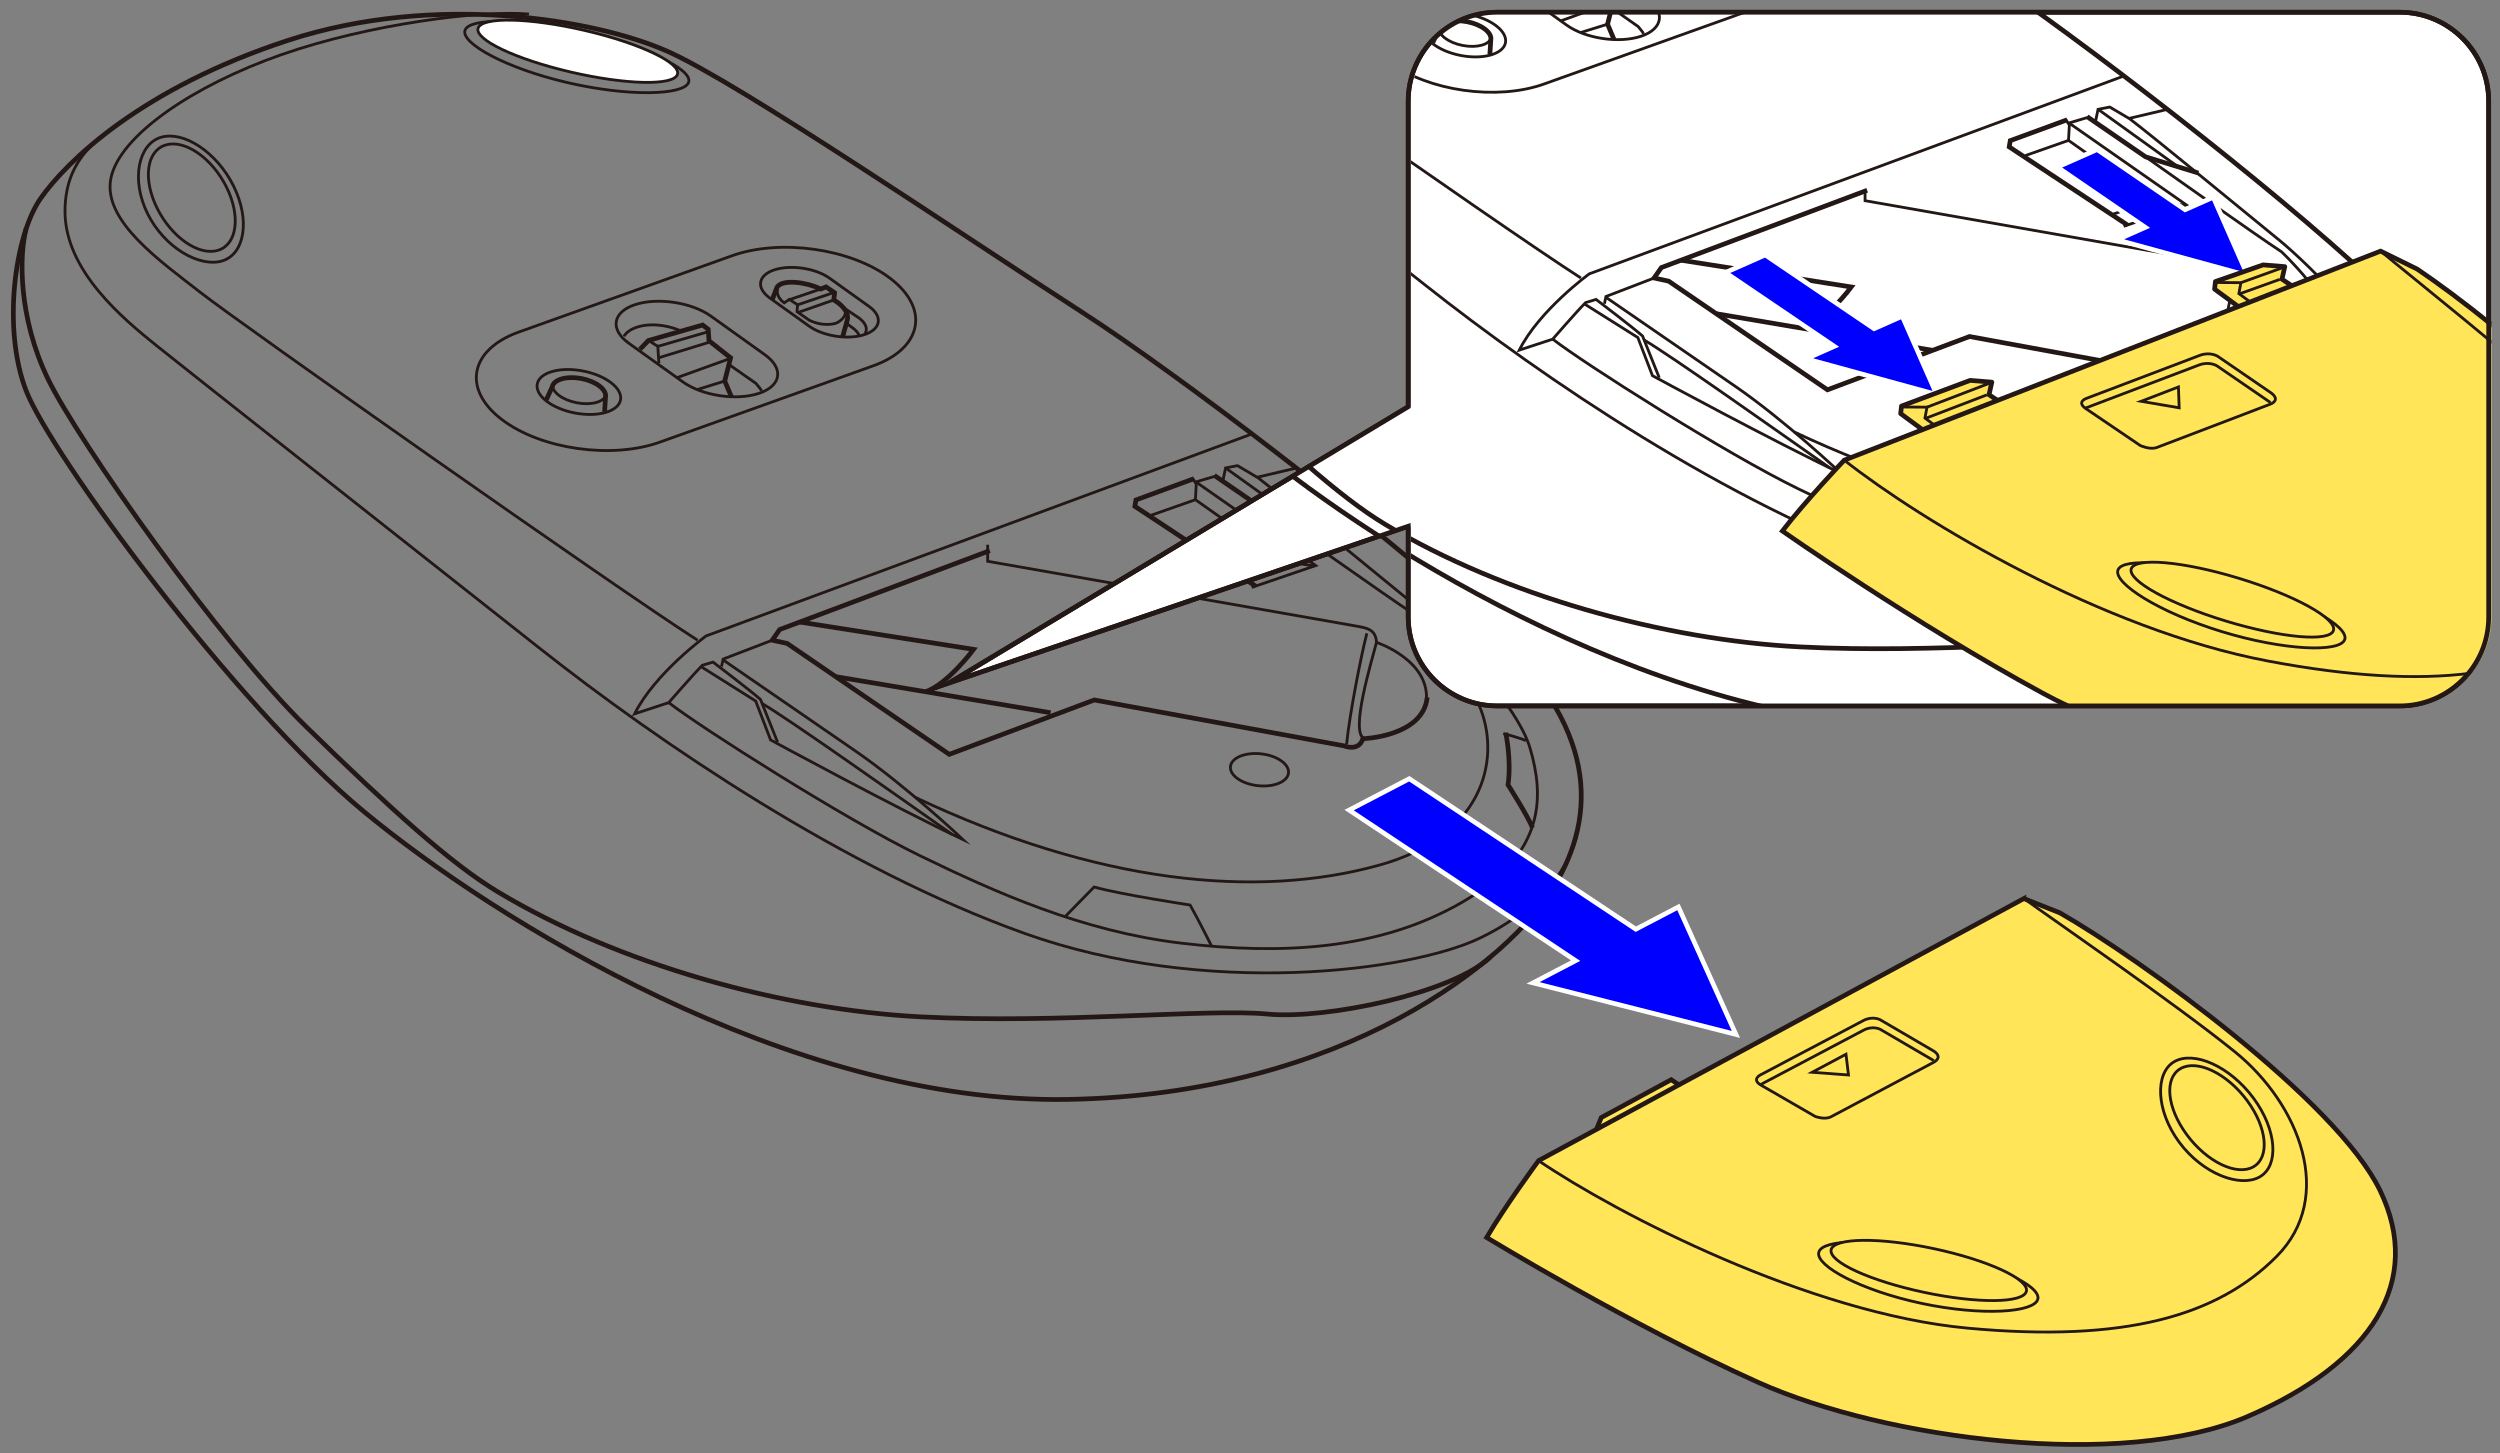 <?xml version="1.0" encoding="UTF-8"?>
<svg id="_レイヤー_1" data-name="レイヤー_1" xmlns="http://www.w3.org/2000/svg" version="1.1" xmlns:xlink="http://www.w3.org/1999/xlink" viewBox="0 0 375 218">
  <rect x="0" y="0" width="375" height="218" fill="#808080" stroke="none"/>
  <!-- Generator: Adobe Illustrator 29.5.1, SVG Export Plug-In . SVG Version: 2.1.0 Build 141)  -->
  <defs>
    <clipPath id="clippath">
      <path d="M360.391,1.837h-135.415c-7.329,0-13.326,5.997-13.326,13.326v45.846l-68.869,41.429,68.869-23.503v13.625c0,7.329,5.997,13.326,13.326,13.326h135.415c7.329,0,13.326-5.997,13.326-13.326V15.163c0-7.329-5.997-13.326-13.326-13.326Z" fill="none"/>
    </clipPath>
    <clipPath id="clippath-1">
      <polygon points="269.754 32.948 249.404 40.533 248.927 41.417 250.495 41.739 257.496 46.549 289.982 52.139 295.662 49.935 333.441 57.011 343.962 45.737 269.754 32.948" fill="none"/>
    </clipPath>
  </defs>
  <g>
    <g>
      <path d="M113.834,59.006h0c-3.378,1.124-8.501.357-11.383-1.705l-8.114-5.805c-2.882-2.062-2.476-4.668.902-5.792h0c3.378-1.124,8.501-.357,11.383,1.705l8.114,5.805c2.882,2.062,2.476,4.668-.902,5.792Z" fill="none" stroke="#231815" stroke-miterlimit="10" stroke-width=".425"/>
      <path d="M129.694,50.183h0c-2.463.819-6.197.26-8.298-1.243l-5.915-4.231c-2.101-1.503-1.805-3.403.658-4.223h0c2.463-.819,6.197-.26,8.298,1.243l5.915,4.231c2.101,1.503,1.805,3.403-.658,4.223Z" fill="none" stroke="#231815" stroke-miterlimit="10" stroke-width=".425"/>
      <path d="M75.235,62.9h0c5.89,4.516,16.635,6.034,23.877,3.373l32-11.447c7.242-2.661,8.348-8.533,2.458-13.049h0c-5.89-4.516-16.635-6.034-23.877-3.373l-32,11.447c-7.242,2.661-8.348,8.533-2.458,13.049Z" fill="none" stroke="#231815" stroke-miterlimit="10" stroke-width=".425"/>
      <path d="M162.311,46.833c-18.577-11.984-51.36-34.32-62.16-39.12-10.8-4.8-34.8-8.88-56.88-1.68C21.191,13.233,9.911,24.273,6.071,29.793c-3.84,5.52-5.76,19.44-2.16,28.8s31.2,47.04,50.64,63.12c19.44,16.08,63.84,43.92,105.6,43.2s66.48-21.12,72.96-31.92c6.48-10.8,6.72-24-10.32-39.36-17.04-15.36-46.21-37.595-60.48-46.8Z" fill="none" stroke="#231815" stroke-miterlimit="10" stroke-width=".709"/>
      <path d="M3.927,34.302c-1.056,3.953-1.216,13.251,3.264,22.531s25.92,39.68,38.72,52.16c12.8,12.48,21.752,20.569,28.714,24.755,18.201,10.943,42.779,17.723,63.543,18.783s43.011-1.271,51.91-.424c8.899.848,27.832-3.171,33.437-8.522" fill="none" stroke="#231815" stroke-miterlimit="10" stroke-width=".709"/>
      <path d="M148.471,82.593l-31.52,11.84-1.12,1.6,2.24.48,24.32,16.64,21.76-8.16,37.44,6.88s2.194.947,2.845-1.064c0,0,9.051-.296,9.643-6.212" fill="none" stroke="#231815" stroke-miterlimit="10" stroke-width=".709"/>
      <path d="M225.851,109.922s.887,3.964.355,7.809c0,0,3.017,4.733,3.668,6.448" fill="none" stroke="#231815" stroke-miterlimit="10" stroke-width=".709"/>
      <polyline points="179.111 71.793 170.391 74.993 170.231 75.953 188.391 87.953" fill="none" stroke="#231815" stroke-miterlimit="10" stroke-width=".709"/>
      <polyline points="182.151 71.313 191.111 77.473 199.191 79.953" fill="none" stroke="#231815" stroke-miterlimit="10" stroke-width=".709"/>
      <line x1="125.359" y1="101.499" x2="157.591" y2="106.913" fill="none" stroke="#231815" stroke-miterlimit="10" stroke-width=".709"/>
      <path d="M79.351,2.113c-7.04-.64-23.84,1.44-37.12,6.08s-24.32,12.16-25.6,18.56c-1.28,6.4,7.52,12.48,13.44,17.12s62.08,44.16,74.56,52.16" fill="none" stroke="#231815" stroke-miterlimit="10" stroke-width=".425"/>
      <path d="M21.74,15.921c-5.601,3.876-11.989,6.832-11.989,15.792s8.8,16.16,13.76,20.16,38.72,30.56,57.12,45.12c18.4,14.56,46.24,33.44,73.12,43.04,26.88,9.6,57.76,5.76,68.32.64,10.56-5.12,14.309-12.382,14.711-16.992" fill="none" stroke="#231815" stroke-miterlimit="10" stroke-width=".425"/>
      <path d="M187.8,65.085l-81.889,30.308s-7.68,5.6-10.72,11.68l5.12-1.68s3.68-4.24,5.04-5.6l1.6-.48s5.68,4.32,7.12,5.6l2.56,6.4" fill="none" stroke="#231815" stroke-miterlimit="10" stroke-width=".425"/>
      <path d="M105.154,99.995l8.197,5.158,2.24,5.84s18.72,10.16,28.88,14.96c0,0-8.56-8.08-16.24-13.36-7.68-5.28-19.76-13.6-19.76-13.6" fill="none" stroke="#231815" stroke-miterlimit="10" stroke-width=".425"/>
      <polyline points="108.228 99.981 108.468 98.861 115.831 96.033" fill="none" stroke="#231815" stroke-miterlimit="10" stroke-width=".425"/>
      <path d="M114.32,105.534c3.912,2.259,20.542,14.044,28.507,19.632" fill="none" stroke="#231815" stroke-miterlimit="10" stroke-width=".425"/>
      <path d="M100.311,105.393c4.72,3.68,26.48,17.52,37.68,22.96s24.32,11.36,39.2,13.12c14.88,1.76,29.64,1.12,42.24-6.2,12.6-7.32,12.12-16.08,10.08-23.04s-13.32-18.24-17.88-21.96-19.44-15.96-22.92-18.6l-3.084-1.825-1.79.345-.377,1.79" fill="none" stroke="#231815" stroke-miterlimit="10" stroke-width=".425"/>
      <polyline points="182.263 71.435 179.253 72.328 178.939 71.795" fill="none" stroke="#231815" stroke-miterlimit="10" stroke-width=".425"/>
      <line x1="188.57" y1="71.59" x2="194.23" y2="70.256" fill="none" stroke="#231815" stroke-miterlimit="10" stroke-width=".425"/>
      <line x1="183.837" y1="70.193" x2="196.107" y2="79.007" fill="none" stroke="#231815" stroke-miterlimit="10" stroke-width=".425"/>
      <polyline points="179.458 72.268 179.311 74.953 172.711 77.273" fill="none" stroke="#231815" stroke-miterlimit="10" stroke-width=".425"/>
      <polyline points="179.591 72.433 197.351 84.833 187.751 88.113" fill="none" stroke="#231815" stroke-miterlimit="10" stroke-width=".425"/>
      <polyline points="186.191 86.233 192.271 84.113 197.136 84.907" fill="none" stroke="#231815" stroke-miterlimit="10" stroke-width=".425"/>
      <line x1="179.311" y1="74.953" x2="192.271" y2="84.113" fill="none" stroke="#231815" stroke-miterlimit="10" stroke-width=".425"/>
      <path d="M191.111,77.473s17.46,12.38,20.82,14.54c0,0,7.34,6.82,10.22,14.5s.2,18.94-15.2,23.24c-18.48,5.16-42.36,2.76-69.648-10.143" fill="none" stroke="#231815" stroke-miterlimit="10" stroke-width=".425"/>
      <ellipse cx="188.919" cy="115.463" rx="2.4" ry="4.38" transform="translate(53.023 290.261) rotate(-83.569)" fill="none" stroke="#231815" stroke-miterlimit="10" stroke-width=".425"/>
      <path d="M225.504,110.023s2.638.706,3.391,1.083" fill="none" stroke="#231815" stroke-miterlimit="10" stroke-width=".425"/>
      <path d="M181.749,141.933s-2.098-4.2-3.238-6.18c0,0-10.32-1.56-14.4-2.7l-4.367,4.463" fill="none" stroke="#231815" stroke-miterlimit="10" stroke-width=".425"/>
      <path d="M148.151,81.713v2.48l55.52,9.76c1.2.24,2.72.4,2.8,2.4,0,0,8.27,2.725,7.455,9.083" fill="none" stroke="#231815" stroke-miterlimit="10" stroke-width=".425"/>
      <path d="M206.471,96.353c-.56,2.32-4.154,13.839-1.757,14.44" fill="none" stroke="#231815" stroke-miterlimit="10" stroke-width=".425"/>
      <path d="M205.031,94.993c-.88,3.36-2.64,12.4-3.04,16.64" fill="none" stroke="#231815" stroke-miterlimit="10" stroke-width=".425"/>
      <path d="M119.954,93.305l26.088,4.101s-3.915,5.261-7.224,6.354" fill="none" stroke="#231815" stroke-miterlimit="10" stroke-width=".709"/>
      <path d="M103.292,12.35c-.665,1.929-8.932,2.194-18.193.036-9.261-2.157-16.01-5.92-15.344-7.849s8.712-1.744,17.974.414c9.261,2.157,16.229,5.47,15.564,7.399Z" fill="none" stroke="#231815" stroke-miterlimit="10" stroke-width=".425"/>
      <path d="M33.976,28.071c2.166,4.364,1.592,8.608-1.282,9.48s-6.96-1.958-9.127-6.322-1.592-8.608,1.282-9.48,6.96,1.958,9.127,6.322Z" fill="none" stroke="#231815" stroke-miterlimit="10" stroke-width=".425"/>
      <path d="M35.032,27.897c2.541,5.118,1.672,10.217-1.699,11.24s-8.649-1.957-11.19-7.076c-2.541-5.118-1.383-10.437,1.988-11.46,3.372-1.023,8.36,2.177,10.9,7.296Z" fill="none" stroke="#231815" stroke-miterlimit="10" stroke-width=".425"/>
      <ellipse cx="86.831" cy="58.798" rx="3.208" ry="6.36" transform="translate(12.702 132.971) rotate(-79.121)" fill="none" stroke="#231815" stroke-miterlimit="10" stroke-width=".425"/>
      <path d="M90.687,61.776l.141-2.21c.214-1.114-1.402-2.36-3.61-2.785s-4.171.135-4.385,1.248l-.888,1.942" fill="none" stroke="#231815" stroke-miterlimit="10" stroke-width=".709"/>
      <path d="M90.903,59.167c-.214,1.114-2.177,1.672-4.385,1.248s-3.824-1.671-3.61-2.785" fill="none" stroke="#231815" stroke-miterlimit="10" stroke-width=".425"/>
      <polyline points="95.991 52.393 97.271 51.073 105.391 48.753 106.231 49.393 106.351 51.113 109.591 53.673 108.711 57.153 109.708 59.512" fill="none" stroke="#231815" stroke-miterlimit="10" stroke-width=".709"/>
      <path d="M93.591,50.433c1.12-1.8,5-2.36,8.64-.76" fill="none" stroke="#231815" stroke-miterlimit="10" stroke-width=".425"/>
      <polyline points="97.271 51.073 98.671 51.953 98.831 54.473" fill="none" stroke="#231815" stroke-miterlimit="10" stroke-width=".425"/>
      <line x1="98.671" y1="51.953" x2="106.111" y2="49.793" fill="none" stroke="#231815" stroke-miterlimit="10" stroke-width=".425"/>
      <line x1="98.78" y1="53.671" x2="106.561" y2="51.279" fill="none" stroke="#231815" stroke-miterlimit="10" stroke-width=".425"/>
      <line x1="109.351" y1="53.833" x2="101.54" y2="56.649" fill="none" stroke="#231815" stroke-miterlimit="10" stroke-width=".425"/>
      <line x1="108.711" y1="57.153" x2="104.572" y2="58.441" fill="none" stroke="#231815" stroke-miterlimit="10" stroke-width=".425"/>
      <path d="M109.511,54.793l3.88,2.72s.79.913.84,1.12" fill="none" stroke="#231815" stroke-miterlimit="10" stroke-width=".425"/>
      <path d="M115.836,44.963l.715-1.89c.8-1.24,4.44-.76,6.56.28l.8-.32,1.28.88-.12,1.08s2.4,1.32,2.04,2.96l-.724,2.584" fill="none" stroke="#231815" stroke-miterlimit="10" stroke-width=".709"/>
      <path d="M126.468,46.112l2.163,1.442s2.005,1.18,1.062,2.63" fill="none" stroke="#231815" stroke-miterlimit="10" stroke-width=".425"/>
      <path d="M126.96,48.493l1.111.82s.876.712.738,1.096" fill="none" stroke="#231815" stroke-miterlimit="10" stroke-width=".425"/>
      <path d="M116.803,42.808s-.851,1.385.829,2.625l.76-.52,1.24.8-.08,1.04,1.84,1.28c2.04,1,3.76.56,4.12.4s1.628-.955,1.214-1.998" fill="none" stroke="#231815" stroke-miterlimit="10" stroke-width=".425"/>
      <line x1="118.274" y1="44.993" x2="123.111" y2="43.353" fill="none" stroke="#231815" stroke-miterlimit="10" stroke-width=".425"/>
      <line x1="119.671" y1="45.713" x2="125.118" y2="43.863" fill="none" stroke="#231815" stroke-miterlimit="10" stroke-width=".425"/>
      <line x1="119.715" y1="46.867" x2="125.071" y2="44.993" fill="none" stroke="#231815" stroke-miterlimit="10" stroke-width=".425"/>
      <path d="M101.614,11.171c-.593,1.719-7.765,1.554-16.019-.369-8.254-1.923-14.465-4.875-13.872-6.595s7.765-1.554,16.019.369c8.254,1.923,14.465,4.875,13.872,6.595Z" fill="#fff" stroke="#231815" stroke-miterlimit="10" stroke-width=".425"/>
    </g>
    <g>
      <polyline points="252.508 163.192 250.683 161.952 240.19 167.634 238.497 171.768" fill="#ffe557" stroke="#231815" stroke-miterlimit="10" stroke-width=".709"/>
      <path d="M303.583,134.783l-72.803,39.315s-4.988,6.769-7.785,11.527c0,0,21.797,13.248,40.789,21.756,18.992,8.508,54.595,13.215,73.403,5.074s26.331-20.359,19.827-33.872c-6.504-13.513-36.015-34.776-48.02-41.648l-5.411-2.151Z" fill="#ffe557" stroke="#231815" stroke-miterlimit="10" stroke-width=".709"/>
      <path d="M305.677,194.857c-.468,2.027-8.375,2.58-17.45.648-9.075-1.932-15.882-5.616-15.414-7.643.468-2.027,8.204-2.105,17.279-.173,9.075,1.932,16.053,5.141,15.585,7.168Z" fill="none" stroke="#231815" stroke-miterlimit="10" stroke-width=".425"/>
      <path d="M337.065,165.083c3.014,4.07,3.436,8.52.941,9.939s-6.961-.73-9.975-4.8c-3.014-4.07-3.436-8.52-.941-9.939,2.495-1.419,6.961.73,9.975,4.8Z" fill="none" stroke="#231815" stroke-miterlimit="10" stroke-width=".425"/>
      <path d="M338.015,164.712c3.536,4.774,3.875,10.152.948,11.817-2.926,1.665-8.542-.419-12.078-5.193-3.536-4.774-3.654-10.43-.727-12.095,2.926-1.665,8.321.697,11.857,5.471Z" fill="none" stroke="#231815" stroke-miterlimit="10" stroke-width=".425"/>
      <path d="M230.78,174.098c11.764,8.007,40.673,22.928,64.357,25.123,23.685,2.195,37.515-1.854,46.359-10.76,8.845-8.906,3.455-22.819-6.257-30.683-8.856-7.171-27.843-20.216-31.656-22.995" fill="none" stroke="#231815" stroke-miterlimit="10" stroke-width=".425"/>
      <polygon points="271.829 160.843 276.897 158.134 277.274 161.247 271.829 160.843" fill="none" stroke="#231815" stroke-miterlimit="10" stroke-width=".425"/>
      <path d="M279.494,153.089l-15.432,8.148s-1.465.713.226,1.615l8.004,4.622s1.344.496,2.272.089l15.48-8.216s1.522-.718-.006-1.7l-8.013-4.685s-1.126-.617-2.532.126Z" fill="none" stroke="#231815" stroke-miterlimit="10" stroke-width=".425"/>
      <path d="M290.067,159.094l-8.013-4.685s-1.126-.617-2.532.126l-15.432,8.148" fill="none" stroke="#231815" stroke-miterlimit="10" stroke-width=".425"/>
      <ellipse cx="289.318" cy="190.57" rx="3.357" ry="14.973" transform="translate(42.91 434.097) rotate(-78.036)" fill="#ffe557" stroke="#231815" stroke-miterlimit="10" stroke-width=".425"/>
    </g>
    <polygon points="245.372 139.382 251.759 136.041 260.39 155.165 229.953 147.432 236.343 144.097 202.369 121.515 211.393 116.809 245.372 139.382" fill="blue" stroke="#fff" stroke-width=".709"/>
  </g>
  <g>
    <path d="M359.975,1.837h-135.415c-7.329,0-13.326,5.997-13.326,13.326v45.846l-68.869,41.429,68.869-23.503v13.625c0,7.329,5.997,13.326,13.326,13.326h135.415c7.329,0,13.326-5.997,13.326-13.326V15.163c0-7.329-5.997-13.326-13.326-13.326Z" fill="#fff" stroke="#231815" stroke-miterlimit="10" stroke-width=".709"/>
    <g clip-path="url(#clippath)">
      <g>
        <g>
          <path d="M293.628-6.482c-18.194-11.737-50.3-33.612-60.878-38.313s-34.082-8.697-55.707-1.645c-21.624,7.051-32.672,17.864-36.433,23.27-3.761,5.406-5.641,19.039-2.115,28.206,3.526,9.167,30.556,46.07,49.595,61.818,19.039,15.748,62.523,43.014,103.421,42.309,40.898-.705,65.108-20.684,71.455-31.261,6.346-10.577,6.581-23.505-10.107-38.548-16.688-15.043-45.257-36.819-59.232-45.834Z" fill="#fff" stroke="#231815" stroke-miterlimit="10" stroke-width=".709"/>
          <path d="M246.15,5.44h0c-3.309,1.101-8.325.349-11.148-1.67l-7.946-5.685c-2.823-2.019-2.425-4.572.884-5.673h0c3.309-1.101,8.325-.349,11.148,1.67l7.946,5.685c2.823,2.019,2.425,4.572-.884,5.673Z" fill="none" stroke="#231815" stroke-miterlimit="10" stroke-width=".425"/>
          <path d="M261.683-3.201h0c-2.412.802-6.069.255-8.127-1.217l-5.793-4.144c-2.058-1.472-1.768-3.333.644-4.136h0c2.412-.802,6.069-.255,8.127,1.217l5.793,4.144c2.058,1.472,1.768,3.333-.644,4.136Z" fill="none" stroke="#231815" stroke-miterlimit="10" stroke-width=".425"/>
          <path d="M208.348,9.254h0c5.769,4.423,16.291,5.909,23.384,3.303l31.34-11.211c7.093-2.606,8.176-8.357,2.407-12.78h0c-5.769-4.423-16.291-5.909-23.384-3.303l-31.34,11.211c-7.093,2.606-8.176,8.357-2.407,12.78Z" fill="none" stroke="#231815" stroke-miterlimit="10" stroke-width=".425"/>
          <path d="M138.511-18.754c-1.034,3.871-1.191,12.978,3.197,22.066s25.385,38.861,37.921,51.084c12.536,12.223,21.303,20.144,28.122,24.244,17.826,10.718,41.896,17.358,62.232,18.395,20.336,1.038,42.124-1.245,50.839-.415,8.715.83,27.258-3.106,32.747-8.346" fill="none" stroke="#231815" stroke-miterlimit="10" stroke-width=".709"/>
          <path d="M280.073,28.54l-30.87,11.596-1.097,1.567,2.194.47,23.818,16.297,21.311-7.992,36.668,6.738s2.149.928,2.786-1.042c0,0,8.864-.29,9.444-6.083" fill="none" stroke="#231815" stroke-miterlimit="10" stroke-width=".709"/>
          <path d="M355.857,55.305s.869,3.882.348,7.648c0,0,2.955,4.635,3.592,6.315" fill="none" stroke="#231815" stroke-miterlimit="10" stroke-width=".709"/>
          <polyline points="310.081 17.963 301.541 21.097 301.384 22.037 319.17 33.79" fill="none" stroke="#231815" stroke-miterlimit="10" stroke-width=".709"/>
          <polyline points="313.058 17.493 321.834 23.526 329.747 25.955" fill="none" stroke="#231815" stroke-miterlimit="10" stroke-width=".709"/>
          <line x1="257.438" y1="47.056" x2="289.893" y2="52.555" fill="none" stroke="#231815" stroke-miterlimit="10" stroke-width=".709"/>
          <path d="M212.379-50.279c-6.895-.627-23.348,1.41-36.354,5.955-13.006,4.544-23.818,11.909-25.072,18.177-1.254,6.268,7.365,12.223,13.163,16.767,5.798,4.544,60.799,43.249,73.022,51.084" fill="none" stroke="#231815" stroke-miterlimit="10" stroke-width=".425"/>
          <path d="M155.957-36.756c-5.486,3.796-11.742,6.691-11.742,15.467s8.618,15.827,13.476,19.744,37.921,29.93,55.942,44.189c18.02,14.26,45.286,32.75,71.611,42.152,26.325,9.402,56.568,5.641,66.911.627,10.342-5.014,14.014-12.127,14.408-16.642" fill="none" stroke="#231815" stroke-miterlimit="10" stroke-width=".425"/>
          <path d="M318.591,11.393l-80.199,29.683s-7.522,5.484-10.499,11.439l5.014-1.645s3.604-4.153,4.936-5.484l1.567-.47s5.563,4.231,6.973,5.484l2.507,6.268" fill="none" stroke="#231815" stroke-miterlimit="10" stroke-width=".425"/>
          <path d="M237.65,45.583l8.028,5.052,2.194,5.72s18.334,9.95,28.284,14.651c0,0-8.383-7.913-15.905-13.084s-19.352-13.319-19.352-13.319" fill="none" stroke="#231815" stroke-miterlimit="10" stroke-width=".425"/>
          <polyline points="240.661 45.57 240.896 44.473 248.107 41.703" fill="none" stroke="#231815" stroke-miterlimit="10" stroke-width=".425"/>
          <path d="M246.626,51.008c3.831,2.213,20.118,13.755,27.919,19.227" fill="none" stroke="#231815" stroke-miterlimit="10" stroke-width=".425"/>
          <path d="M232.907,50.87c4.623,3.604,25.934,17.159,36.903,22.486s23.818,11.126,38.391,12.849c14.573,1.724,29.029,1.097,41.369-6.072,12.34-7.169,11.87-15.748,9.872-22.565-1.998-6.816-13.045-17.864-17.511-21.507-4.466-3.643-19.039-15.631-22.447-18.216l-3.021-1.788-1.753.338-.369,1.753" fill="none" stroke="#231815" stroke-miterlimit="10" stroke-width=".425"/>
          <polyline points="313.168 17.613 310.22 18.487 309.912 17.965" fill="none" stroke="#231815" stroke-miterlimit="10" stroke-width=".425"/>
          <line x1="319.345" y1="17.764" x2="324.888" y2="16.458" fill="none" stroke="#231815" stroke-miterlimit="10" stroke-width=".425"/>
          <line x1="314.71" y1="16.396" x2="326.726" y2="25.028" fill="none" stroke="#231815" stroke-miterlimit="10" stroke-width=".425"/>
          <polyline points="310.421 18.428 310.277 21.058 303.813 23.33" fill="none" stroke="#231815" stroke-miterlimit="10" stroke-width=".425"/>
          <polyline points="310.551 18.59 327.945 30.734 318.543 33.947" fill="none" stroke="#231815" stroke-miterlimit="10" stroke-width=".425"/>
          <polyline points="317.015 32.105 322.97 30.029 327.734 30.806" fill="none" stroke="#231815" stroke-miterlimit="10" stroke-width=".425"/>
          <line x1="310.277" y1="21.058" x2="322.97" y2="30.029" fill="none" stroke="#231815" stroke-miterlimit="10" stroke-width=".425"/>
          <path d="M321.834,23.526s17.1,12.125,20.39,14.24c0,0,7.189,6.679,10.009,14.201,2.821,7.522.196,18.549-14.886,22.761-18.099,5.054-41.486,2.703-68.211-9.934" fill="none" stroke="#231815" stroke-miterlimit="10" stroke-width=".425"/>
          <ellipse cx="319.686" cy="60.732" rx="2.35" ry="4.29" transform="translate(223.531 371.605) rotate(-83.569)" fill="none" stroke="#231815" stroke-miterlimit="10" stroke-width=".425"/>
          <path d="M355.517,55.405s2.583.692,3.321,1.061" fill="none" stroke="#231815" stroke-miterlimit="10" stroke-width=".425"/>
          <path d="M312.665,86.656s-2.055-4.113-3.171-6.053c0,0-10.107-1.528-14.103-2.644l-4.277,4.371" fill="none" stroke="#231815" stroke-miterlimit="10" stroke-width=".425"/>
          <path d="M279.76,28.438v1.669l54.375,9.559c1.175.235,2.664.392,2.742,2.35,0,0,8.1,2.669,7.301,8.895" fill="none" stroke="#231815" stroke-miterlimit="10" stroke-width=".425"/>
          <path d="M336.877,42.017c-.548,2.272-4.069,13.554-1.721,14.142" fill="none" stroke="#231815" stroke-miterlimit="10" stroke-width=".425"/>
          <path d="M335.466,40.685c-.862,3.291-2.586,12.144-2.977,16.297" fill="none" stroke="#231815" stroke-miterlimit="10" stroke-width=".425"/>
          <path d="M252.144,39.032l25.55,4.016s-3.834,5.153-7.075,6.223" fill="none" stroke="#231815" stroke-miterlimit="10" stroke-width=".709"/>
          <path d="M235.826-40.254c-.652,1.889-8.748,2.149-17.818.036-9.07-2.113-15.679-5.798-15.028-7.687s8.533-1.708,17.603.405c9.07,2.113,15.895,5.357,15.243,7.247Z" fill="none" stroke="#231815" stroke-miterlimit="10" stroke-width=".425"/>
          <path d="M167.94-24.857c2.121,4.274,1.559,8.43-1.256,9.284s-6.817-1.918-8.938-6.192-1.559-8.43,1.256-9.284,6.817,1.918,8.938,6.192Z" fill="none" stroke="#231815" stroke-miterlimit="10" stroke-width=".425"/>
          <path d="M168.974-25.027c2.488,5.013,1.638,10.006-1.664,11.008s-8.47-1.917-10.959-6.93c-2.488-5.013-1.355-10.222,1.947-11.224,3.302-1.002,8.187,2.132,10.676,7.145Z" fill="none" stroke="#231815" stroke-miterlimit="10" stroke-width=".425"/>
          <ellipse cx="219.705" cy="5.236" rx="3.142" ry="6.229" transform="translate(173.096 220.004) rotate(-79.121)" fill="none" stroke="#231815" stroke-miterlimit="10" stroke-width=".425"/>
          <path d="M223.481,8.153l.138-2.165c.21-1.091-1.373-2.312-3.535-2.727-2.162-.416-4.085.132-4.294,1.222l-.87,1.902" fill="none" stroke="#231815" stroke-miterlimit="10" stroke-width=".709"/>
          <path d="M223.692,5.597c-.21,1.091-2.132,1.638-4.294,1.222s-3.745-1.637-3.535-2.727" fill="none" stroke="#231815" stroke-miterlimit="10" stroke-width=".425"/>
          <polyline points="228.676 -1.037 229.93 -2.329 237.882 -4.601 238.705 -3.975 238.822 -2.29 241.995 .217 241.134 3.625 242.11 5.936" fill="none" stroke="#231815" stroke-miterlimit="10" stroke-width=".709"/>
          <path d="M226.326-2.956c1.097-1.763,4.897-2.311,8.462-.744" fill="none" stroke="#231815" stroke-miterlimit="10" stroke-width=".425"/>
          <polyline points="229.93 -2.329 231.301 -1.467 231.457 1.001" fill="none" stroke="#231815" stroke-miterlimit="10" stroke-width=".425"/>
          <line x1="231.301" y1="-1.467" x2="238.587" y2="-3.583" fill="none" stroke="#231815" stroke-miterlimit="10" stroke-width=".425"/>
          <line x1="231.408" y1=".215" x2="239.028" y2="-2.128" fill="none" stroke="#231815" stroke-miterlimit="10" stroke-width=".425"/>
          <line x1="241.76" y1=".374" x2="234.11" y2="3.131" fill="none" stroke="#231815" stroke-miterlimit="10" stroke-width=".425"/>
          <line x1="241.134" y1="3.625" x2="237.08" y2="4.886" fill="none" stroke="#231815" stroke-miterlimit="10" stroke-width=".425"/>
          <path d="M241.917,1.314l3.8,2.664s.773.894.823,1.097" fill="none" stroke="#231815" stroke-miterlimit="10" stroke-width=".425"/>
          <path d="M248.111-8.314l.701-1.851c.783-1.214,4.348-.744,6.425.274l.783-.313,1.254.862-.118,1.058s2.35,1.293,1.998,2.899l-.709,2.531" fill="none" stroke="#231815" stroke-miterlimit="10" stroke-width=".709"/>
          <path d="M258.524-7.189l2.119,1.412s1.964,1.156,1.041,2.576" fill="none" stroke="#231815" stroke-miterlimit="10" stroke-width=".425"/>
          <path d="M259.006-4.856l1.088.803s.858.697.723,1.073" fill="none" stroke="#231815" stroke-miterlimit="10" stroke-width=".425"/>
          <path d="M249.058-10.424s-.834,1.356.812,2.571l.744-.509,1.214.783-.078,1.019,1.802,1.254c1.998.979,3.682.548,4.035.392s1.594-.936,1.189-1.956" fill="none" stroke="#231815" stroke-miterlimit="10" stroke-width=".425"/>
          <line x1="250.499" y1="-8.284" x2="255.237" y2="-9.89" fill="none" stroke="#231815" stroke-miterlimit="10" stroke-width=".425"/>
          <line x1="251.867" y1="-7.579" x2="257.202" y2="-9.391" fill="none" stroke="#231815" stroke-miterlimit="10" stroke-width=".425"/>
          <line x1="251.911" y1="-6.448" x2="257.156" y2="-8.284" fill="none" stroke="#231815" stroke-miterlimit="10" stroke-width=".425"/>
          <path d="M234.182-41.409c-.581,1.684-7.605,1.522-15.689-.361s-14.166-4.775-13.585-6.459,7.605-1.522,15.689.361c8.084,1.883,14.166,4.775,13.585,6.459Z" fill="#fff" stroke="#231815" stroke-miterlimit="10" stroke-width=".425"/>
        </g>
        <g clip-path="url(#clippath-1)">
          <g>
            <path d="M327.765,51.108l4.799.757c.743.103.897,2.943.344,6.338-.553,3.397-1.605,6.074-2.347,5.968l-5.117-.802" fill="#fff" stroke="#000" stroke-width=".709"/>
            <path d="M326.687,57.136c-.552,3.395-.397,6.231.347,6.33.743.104,1.793-2.567,2.347-5.968.553-3.398.399-6.234-.343-6.338-.745-.1-1.796,2.572-2.351,5.975Z" fill="#dbdcdc" stroke="#000" stroke-width=".709"/>
          </g>
        </g>
        <polygon points="281.111 49.303 285.335 47.43 290.507 59.179 270.915 53.818 275.141 51.948 258.815 40.88 264.783 38.242 281.111 49.303" fill="blue" stroke="#fff" stroke-width=".709"/>
        <polygon points="327.762 31.459 331.986 29.586 337.158 41.335 317.566 35.974 321.792 34.103 308.599 25.066 314.567 22.428 327.762 31.459" fill="blue" stroke="#fff" stroke-width=".709"/>
        <g>
          <polyline points="290.135 65.751 285.103 62.045 285.226 60.905 295.519 57.059 298.773 57.321 298.355 59.207 301.224 61.125" fill="#ffe557" stroke="#231815" stroke-linejoin="round" stroke-width=".709"/>
          <polyline points="285.213 61.049 289.049 61.075 288.742 62.715 291.459 64.718" fill="none" stroke="#231815" stroke-miterlimit="10" stroke-width=".425"/>
          <line x1="289.049" y1="61.075" x2="298.306" y2="57.527" fill="none" stroke="#231815" stroke-miterlimit="10" stroke-width=".425"/>
          <line x1="288.775" y1="62.775" x2="298.032" y2="59.228" fill="none" stroke="#231815" stroke-miterlimit="10" stroke-width=".425"/>
        </g>
        <g>
          <polyline points="337.224 47.076 332.192 43.37 332.315 42.231 339.465 39.733 342.719 39.995 342.301 41.881 345.17 43.799" fill="#ffe557" stroke="#231815" stroke-linejoin="round" stroke-width=".709"/>
          <polyline points="332.301 42.374 336.137 42.401 335.83 44.04 338.548 46.043" fill="none" stroke="#231815" stroke-miterlimit="10" stroke-width=".425"/>
          <line x1="336.137" y1="42.401" x2="342.252" y2="40.201" fill="none" stroke="#231815" stroke-miterlimit="10" stroke-width=".425"/>
          <line x1="335.863" y1="44.101" x2="341.978" y2="41.901" fill="none" stroke="#231815" stroke-miterlimit="10" stroke-width=".425"/>
        </g>
        <g>
          <path d="M357.086,37.667l-80.451,31.36s-5.89,6.196-9.282,10.626c0,0,19.756,13.839,39.001,24.294,19.245,10.455,54.212,17.861,74.808,11.761,20.596-6.1,31.821-16.414,26.214-30.521-5.607-14.107-32.756-36.721-44.782-44.813l-5.508-2.707Z" fill="#ffe557" stroke="#231815" stroke-miterlimit="10" stroke-width=".709"/>
          <path d="M351.71,95.931c-.682,1.964-9.074,1.678-18.468-1.198s-16.232-7.254-15.551-9.218c.682-1.964,8.849-1.224,18.243,1.652,9.394,2.876,16.457,6.8,15.775,8.764Z" fill="none" stroke="#231815" stroke-miterlimit="10" stroke-width=".425"/>
          <path d="M387.586,69.675c2.802,4.36,2.833,8.824.07,9.97-2.764,1.146-7.275-1.46-10.078-5.82s-2.833-8.824-.07-9.97,7.275,1.46,10.078,5.82Z" fill="none" stroke="#231815" stroke-miterlimit="10" stroke-width=".425"/>
          <path d="M388.622,69.407c3.287,5.115,3.145,10.492-.097,11.836-3.242,1.344-8.972-1.318-12.259-6.433-3.287-5.115-2.886-10.745.356-12.089,3.242-1.344,8.713,1.571,12,6.686Z" fill="none" stroke="#231815" stroke-miterlimit="10" stroke-width=".425"/>
          <path d="M276.636,69.027c11.667,9.194,38.77,25.446,63.551,30.126,24.781,4.68,39.747,2.118,49.904-5.793,10.157-7.911,5.763-22.297-3.752-31.133-8.676-8.057-25.487-21.398-29.252-24.561" fill="none" stroke="#231815" stroke-miterlimit="10" stroke-width=".425"/>
          <polygon points="321.169 60.196 326.766 58.041 326.875 61.172 321.169 60.196" fill="none" stroke="#231815" stroke-miterlimit="10" stroke-width=".425"/>
          <path d="M329.975,53.304l-17.036,6.463s-1.611.553.088,1.628l8.015,5.436s1.372.635,2.389.328l17.093-6.525s1.672-.553.152-1.689l-8.018-5.498s-1.13-.731-2.682-.143Z" fill="none" stroke="#231815" stroke-miterlimit="10" stroke-width=".425"/>
          <path d="M340.571,60.384l-8.018-5.498s-1.13-.731-2.682-.143l-17.036,6.463" fill="none" stroke="#231815" stroke-miterlimit="10" stroke-width=".425"/>
          <ellipse cx="334.851" cy="89.948" rx="3.352" ry="15.855" transform="translate(151.318 384.11) rotate(-73.075)" fill="#ffe557" stroke="#231815" stroke-miterlimit="10" stroke-width=".425"/>
        </g>
      </g>
    </g>
    <path d="M359.975,1.837h-135.415c-7.329,0-13.326,5.997-13.326,13.326v45.846l-68.869,41.429,68.869-23.503v13.625c0,7.329,5.997,13.326,13.326,13.326h135.415c7.329,0,13.326-5.997,13.326-13.326V15.163c0-7.329-5.997-13.326-13.326-13.326Z" fill="none" stroke="#231815" stroke-miterlimit="10" stroke-width=".709"/>
  </g>
</svg>